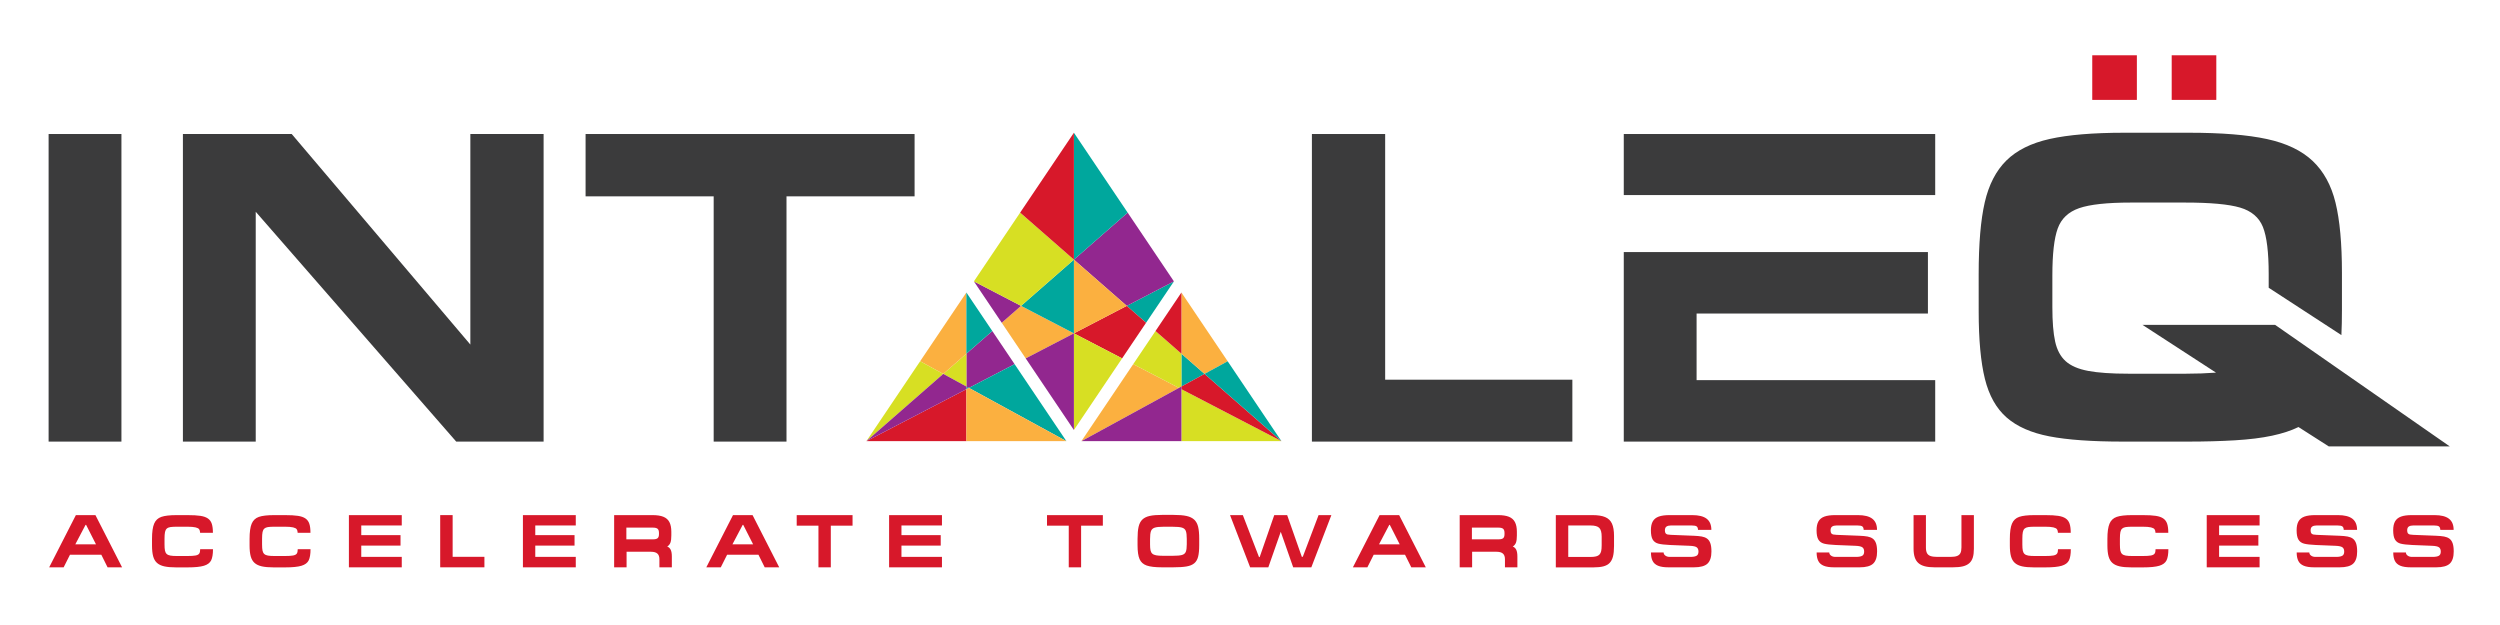 <?xml version="1.0" encoding="UTF-8" standalone="no"?>
<!-- Created with Inkscape (http://www.inkscape.org/) -->

<svg
   xmlns:dc="http://purl.org/dc/elements/1.1/"
   xmlns:cc="http://creativecommons.org/ns#"
   xmlns:rdf="http://www.w3.org/1999/02/22-rdf-syntax-ns#"
   xmlns:svg="http://www.w3.org/2000/svg"
   xmlns="http://www.w3.org/2000/svg"
   xmlns:sodipodi="http://sodipodi.sourceforge.net/DTD/sodipodi-0.dtd"
   xmlns:inkscape="http://www.inkscape.org/namespaces/inkscape"
   width="260"
   height="65"
   viewBox="0 0 68.792 17.198"
   version="1.1"
   id="svg854"
   inkscape:version="0.92.1 r15371"
   sodipodi:docname="Intaleq.svg">
  <defs
     id="defs848">
    <clipPath
       id="clipPath878"
       clipPathUnits="userSpaceOnUse">
      <path
         inkscape:connector-curvature="0"
         id="path876"
         d="M 0,1000 H 1000 V 0 H 0 Z" />
    </clipPath>
  </defs>
  <sodipodi:namedview
     id="base"
     pagecolor="#ffffff"
     bordercolor="#666666"
     borderopacity="1.0"
     inkscape:pageopacity="0.0"
     inkscape:pageshadow="2"
     inkscape:zoom="3.959798"
     inkscape:cx="111.63302"
     inkscape:cy="3.2689919"
     inkscape:document-units="px"
     inkscape:current-layer="layer1"
     showgrid="false"
     units="px"
     inkscape:window-width="1600"
     inkscape:window-height="837"
     inkscape:window-x="-8"
     inkscape:window-y="-8"
     inkscape:window-maximized="1" />
  <g
     inkscape:label="Layer 1"
     inkscape:groupmode="layer"
     id="layer1"
     transform="translate(0,-279.802)">
    <g
       transform="matrix(0.122,0,0,-0.122,-26.572,349.369)"
       inkscape:label="Logo"
       id="Intaleq">
      <g
         transform="translate(237.228,451.834)"
         id="g868">
        <path
           inkscape:connector-curvature="0"
           id="path870"
           style="fill:#d7182a;fill-opacity:1;fill-rule:nonzero;stroke:none"
           d="M 0,0 H -0.131 L -2.436,-4.379 H 2.222 Z M -2.312,2.205 H 2.1 L 8.11,-9.57 H 4.838 l -1.41,2.838 H -3.641 L -5.067,-9.57 h -3.264 z" />
      </g>
      <g
         id="g872">
        <g
           clip-path="url(#clipPath878)"
           id="g874">
          <g
             transform="translate(257.534,442.248)"
             id="g880">
            <path
               inkscape:connector-curvature="0"
               id="path882"
               style="fill:#d7182a;fill-opacity:1;fill-rule:nonzero;stroke:none"
               d="m 0,0 c -1.094,0 -1.986,0.078 -2.677,0.233 -0.692,0.156 -1.24,0.415 -1.644,0.78 -0.405,0.363 -0.694,0.86 -0.866,1.492 -0.172,0.631 -0.258,1.441 -0.258,2.432 v 1.492 c 0,1.542 0.16,2.688 0.48,3.439 0.319,0.752 0.861,1.261 1.623,1.526 0.763,0.265 1.909,0.397 3.441,0.397 h 2.484 c 1.203,0 2.162,-0.054 2.878,-0.163 C 6.177,11.519 6.743,11.321 7.159,11.034 7.574,10.748 7.867,10.349 8.036,9.836 8.206,9.323 8.29,8.644 8.29,7.798 H 5.404 C 5.393,8.143 5.323,8.408 5.195,8.594 5.066,8.779 4.794,8.923 4.379,9.024 3.963,9.125 3.321,9.176 2.452,9.176 H 0.303 C -0.418,9.176 -0.953,9.148 -1.3,9.094 -1.647,9.039 -1.918,8.925 -2.111,8.753 -2.306,8.58 -2.439,8.32 -2.514,7.973 -2.587,7.625 -2.624,7.123 -2.624,6.466 V 5.177 c 0,-0.602 0.034,-1.067 0.102,-1.396 0.068,-0.328 0.2,-0.581 0.394,-0.759 0.194,-0.178 0.473,-0.298 0.836,-0.362 0.364,-0.062 0.86,-0.094 1.489,-0.094 h 2.287 c 0.859,0 1.489,0.038 1.891,0.116 C 4.776,2.758 5.051,2.898 5.199,3.104 5.346,3.309 5.42,3.641 5.42,4.1 H 8.307 C 8.307,2.99 8.168,2.152 7.893,1.586 7.617,1.021 7.074,0.615 6.265,0.369 5.456,0.123 4.217,0 2.55,0 Z" />
          </g>
          <g
             transform="translate(279.537,442.248)"
             id="g884">
            <path
               inkscape:connector-curvature="0"
               id="path886"
               style="fill:#d7182a;fill-opacity:1;fill-rule:nonzero;stroke:none"
               d="m 0,0 c -1.094,0 -1.986,0.078 -2.677,0.233 -0.692,0.156 -1.24,0.415 -1.644,0.78 -0.405,0.363 -0.694,0.86 -0.866,1.492 -0.172,0.631 -0.258,1.441 -0.258,2.432 v 1.492 c 0,1.542 0.16,2.688 0.48,3.439 0.319,0.752 0.861,1.261 1.623,1.526 0.763,0.265 1.909,0.397 3.44,0.397 h 2.485 c 1.203,0 2.162,-0.054 2.878,-0.163 C 6.177,11.519 6.743,11.321 7.159,11.034 7.574,10.748 7.867,10.349 8.036,9.836 8.206,9.323 8.29,8.644 8.29,7.798 H 5.404 C 5.393,8.143 5.323,8.408 5.195,8.594 5.066,8.779 4.794,8.923 4.379,9.024 3.963,9.125 3.321,9.176 2.452,9.176 H 0.303 C -0.418,9.176 -0.953,9.148 -1.3,9.094 -1.647,9.039 -1.918,8.925 -2.112,8.753 -2.306,8.58 -2.439,8.32 -2.514,7.973 -2.587,7.625 -2.624,7.123 -2.624,6.466 V 5.177 c 0,-0.602 0.034,-1.067 0.102,-1.396 0.068,-0.328 0.2,-0.581 0.394,-0.759 0.194,-0.178 0.473,-0.298 0.836,-0.362 0.364,-0.062 0.86,-0.094 1.489,-0.094 h 2.287 c 0.858,0 1.489,0.038 1.891,0.116 C 4.776,2.758 5.051,2.898 5.199,3.104 5.346,3.309 5.42,3.641 5.42,4.1 H 8.307 C 8.307,2.99 8.168,2.152 7.893,1.586 7.617,1.021 7.074,0.615 6.265,0.369 5.456,0.123 4.217,0 2.55,0 Z" />
          </g>
          <g
             transform="translate(296.497,454.039)"
             id="g888">
            <path
               inkscape:connector-curvature="0"
               id="path890"
               style="fill:#d7182a;fill-opacity:1;fill-rule:nonzero;stroke:none"
               d="M 0,0 H 11.923 V -2.336 H 2.788 v -2.182 h 8.856 V -6.871 H 2.788 v -2.551 h 9.135 v -2.353 H 0 Z" />
          </g>
          <g
             transform="translate(317.089,454.039)"
             id="g892">
            <path
               inkscape:connector-curvature="0"
               id="path894"
               style="fill:#d7182a;fill-opacity:1;fill-rule:nonzero;stroke:none"
               d="m 0,0 h 2.805 v -9.405 h 7.167 v -2.37 H 0 Z" />
          </g>
          <g
             transform="translate(335.746,454.039)"
             id="g896">
            <path
               inkscape:connector-curvature="0"
               id="path898"
               style="fill:#d7182a;fill-opacity:1;fill-rule:nonzero;stroke:none"
               d="M 0,0 H 11.923 V -2.336 H 2.788 v -2.182 h 8.856 V -6.871 H 2.788 v -2.551 h 9.135 v -2.353 H 0 Z" />
          </g>
          <g
             transform="translate(366.433,449.751)"
             id="g900">
            <path
               inkscape:connector-curvature="0"
               id="path902"
               style="fill:#d7182a;fill-opacity:1;fill-rule:nonzero;stroke:none"
               d="m 0,0 v 0.254 c 0,0.454 -0.103,0.769 -0.307,0.947 -0.205,0.178 -0.568,0.267 -1.087,0.267 h -5.961 v -2.641 h 6.027 c 0.492,0 0.836,0.088 1.033,0.263 C -0.098,-0.735 0,-0.432 0,0 M 2.903,-5.052 V -7.487 H 0.099 v 1.829 c 0,0.579 -0.155,1.004 -0.464,1.275 -0.309,0.271 -0.785,0.405 -1.43,0.405 h -5.511 v -3.509 h -2.805 V 4.288 h 8.652 c 1.011,0 1.827,-0.124 2.447,-0.372 C 1.608,3.667 2.064,3.265 2.354,2.71 2.644,2.155 2.788,1.427 2.788,0.524 V -0.295 C 2.788,-0.99 2.723,-1.524 2.591,-1.898 2.46,-2.272 2.217,-2.575 1.862,-2.805 2.201,-2.925 2.459,-3.16 2.636,-3.51 2.814,-3.859 2.903,-4.373 2.903,-5.052" />
          </g>
          <g
             transform="translate(385.442,451.834)"
             id="g904">
            <path
               inkscape:connector-curvature="0"
               id="path906"
               style="fill:#d7182a;fill-opacity:1;fill-rule:nonzero;stroke:none"
               d="M 0,0 H -0.131 L -2.436,-4.379 H 2.222 Z M -2.312,2.205 H 2.1 L 8.11,-9.57 H 4.838 l -1.41,2.838 H -3.641 L -5.067,-9.57 h -3.264 z" />
          </g>
          <g
             transform="translate(410.094,454.039)"
             id="g908">
            <path
               inkscape:connector-curvature="0"
               id="path910"
               style="fill:#d7182a;fill-opacity:1;fill-rule:nonzero;stroke:none"
               d="m 0,0 v -2.386 h -4.904 v -9.389 h -2.788 v 9.389 h -4.904 V 0 Z" />
          </g>
          <g
             transform="translate(418.337,454.039)"
             id="g912">
            <path
               inkscape:connector-curvature="0"
               id="path914"
               style="fill:#d7182a;fill-opacity:1;fill-rule:nonzero;stroke:none"
               d="M 0,0 H 11.923 V -2.336 H 2.788 v -2.182 h 8.856 V -6.871 H 2.788 v -2.551 h 9.135 v -2.353 H 0 Z" />
          </g>
          <g
             transform="translate(466.549,454.039)"
             id="g916">
            <path
               inkscape:connector-curvature="0"
               id="path918"
               style="fill:#d7182a;fill-opacity:1;fill-rule:nonzero;stroke:none"
               d="m 0,0 v -2.386 h -4.904 v -9.389 h -2.788 v 9.389 h -4.904 V 0 Z" />
          </g>
          <g
             transform="translate(482.271,451.416)"
             id="g920">
            <path
               inkscape:connector-curvature="0"
               id="path922"
               style="fill:#d7182a;fill-opacity:1;fill-rule:nonzero;stroke:none"
               d="M 0,0 H -2.066 C -2.974,0 -3.634,-0.071 -4.047,-0.214 -4.46,-0.355 -4.735,-0.615 -4.871,-0.993 -5.008,-1.37 -5.076,-1.969 -5.076,-2.788 v -1.223 c 0,-0.551 0.035,-0.989 0.106,-1.311 0.072,-0.323 0.205,-0.573 0.402,-0.75 0.197,-0.178 0.485,-0.303 0.865,-0.373 0.38,-0.072 0.89,-0.108 1.53,-0.108 h 2.222 c 0.946,0 1.635,0.061 2.067,0.181 0.431,0.12 0.721,0.358 0.869,0.714 0.147,0.354 0.221,0.921 0.221,1.697 v 1.222 c 0,0.836 -0.074,1.437 -0.221,1.803 C 2.837,-0.569 2.546,-0.321 2.111,-0.193 1.677,-0.064 0.973,0 0,0 M 0.099,-9.152 H -2.37 c -1.542,0 -2.696,0.135 -3.464,0.406 -0.769,0.27 -1.304,0.753 -1.608,1.447 -0.304,0.695 -0.455,1.738 -0.455,3.133 v 1.427 c 0,1.136 0.079,2.05 0.238,2.739 0.159,0.688 0.44,1.229 0.845,1.619 0.404,0.391 0.959,0.664 1.664,0.82 0.705,0.156 1.649,0.234 2.829,0.234 h 2.468 c 1.252,0 2.25,-0.081 2.994,-0.242 C 3.884,2.27 4.466,1.991 4.887,1.595 5.308,1.198 5.601,0.665 5.765,-0.005 5.929,-0.674 6.011,-1.569 6.011,-2.69 V -4.117 C 6.011,-5.248 5.927,-6.135 5.76,-6.773 5.594,-7.413 5.301,-7.905 4.883,-8.25 4.465,-8.595 3.885,-8.831 3.145,-8.959 2.404,-9.088 1.388,-9.152 0.099,-9.152" />
          </g>
          <g
             transform="translate(503.871,442.264)"
             id="g924">
            <path
               inkscape:connector-curvature="0"
               id="path926"
               style="fill:#d7182a;fill-opacity:1;fill-rule:nonzero;stroke:none"
               d="m 0,0 h -4.1 l -4.535,11.775 h 2.887 L -2.1,2.305 h 0.148 l 3.289,9.47 H 4.248 L 7.553,2.37 h 0.22 l 3.56,9.405 H 14.22 L 9.701,0 H 5.608 L 2.805,8.012 Z" />
          </g>
          <g
             transform="translate(531.277,451.834)"
             id="g928">
            <path
               inkscape:connector-curvature="0"
               id="path930"
               style="fill:#d7182a;fill-opacity:1;fill-rule:nonzero;stroke:none"
               d="M 0,0 H -0.131 L -2.435,-4.379 H 2.223 Z M -2.312,2.205 H 2.1 L 8.11,-9.57 H 4.839 L 3.428,-6.732 H -3.641 L -5.067,-9.57 h -3.264 z" />
          </g>
          <g
             transform="translate(557.143,449.751)"
             id="g932">
            <path
               inkscape:connector-curvature="0"
               id="path934"
               style="fill:#d7182a;fill-opacity:1;fill-rule:nonzero;stroke:none"
               d="m 0,0 v 0.254 c 0,0.454 -0.103,0.769 -0.307,0.947 -0.205,0.178 -0.567,0.267 -1.087,0.267 h -5.961 v -2.641 h 6.027 c 0.492,0 0.837,0.088 1.033,0.263 C -0.098,-0.735 0,-0.432 0,0 M 2.903,-5.052 V -7.487 H 0.099 v 1.829 c 0,0.579 -0.155,1.004 -0.463,1.275 -0.31,0.271 -0.786,0.405 -1.431,0.405 H -7.306 V -7.487 H -10.11 V 4.288 h 8.651 c 1.012,0 1.827,-0.124 2.447,-0.372 C 1.608,3.667 2.064,3.265 2.354,2.71 2.644,2.155 2.788,1.427 2.788,0.524 V -0.295 C 2.788,-0.99 2.723,-1.524 2.592,-1.898 2.461,-2.272 2.217,-2.575 1.862,-2.805 2.201,-2.925 2.459,-3.16 2.637,-3.51 2.814,-3.859 2.903,-4.373 2.903,-5.052" />
          </g>
          <g
             transform="translate(576.521,444.602)"
             id="g936">
            <path
               inkscape:connector-curvature="0"
               id="path938"
               style="fill:#d7182a;fill-opacity:1;fill-rule:nonzero;stroke:none"
               d="m 0,0 c 0.52,0 0.944,0.042 1.275,0.127 0.331,0.084 0.586,0.224 0.767,0.418 0.181,0.194 0.308,0.452 0.382,0.775 0.073,0.323 0.11,0.754 0.11,1.295 v 1.968 c 0,0.936 -0.176,1.589 -0.529,1.96 C 1.652,6.915 0.984,7.102 0,7.102 H -5.002 V 0 Z m 0.435,9.438 c 1.219,0 2.182,-0.149 2.89,-0.447 C 4.033,8.693 4.543,8.205 4.854,7.527 5.166,6.85 5.322,5.923 5.322,4.748 V 2.484 C 5.322,1.511 5.244,0.72 5.089,0.11 4.933,-0.499 4.682,-0.984 4.334,-1.346 3.987,-1.706 3.52,-1.965 2.932,-2.12 2.344,-2.275 1.591,-2.354 0.673,-2.354 h -8.48 V 9.438 Z" />
          </g>
          <g
             transform="translate(594.358,454.039)"
             id="g940">
            <path
               inkscape:connector-curvature="0"
               id="path942"
               style="fill:#d7182a;fill-opacity:1;fill-rule:nonzero;stroke:none"
               d="m 0,0 h 5.125 c 1.46,0 2.544,-0.271 3.252,-0.815 0.708,-0.544 1.061,-1.382 1.061,-2.514 H 6.429 C 6.418,-2.957 6.318,-2.698 6.13,-2.554 5.941,-2.409 5.565,-2.336 5.002,-2.336 H 0.32 c -0.426,0 -0.759,-0.081 -1.001,-0.242 -0.24,-0.162 -0.36,-0.45 -0.36,-0.865 0,-0.301 0.053,-0.521 0.16,-0.661 0.107,-0.139 0.257,-0.229 0.45,-0.27 0.195,-0.041 0.445,-0.067 0.751,-0.078 l 5.158,-0.205 c 0.732,-0.028 1.336,-0.085 1.812,-0.172 0.476,-0.088 0.873,-0.248 1.193,-0.48 0.32,-0.233 0.562,-0.578 0.726,-1.038 0.164,-0.459 0.246,-1.077 0.246,-1.852 0,-1.269 -0.295,-2.182 -0.886,-2.739 -0.59,-0.558 -1.604,-0.837 -3.042,-0.837 h -5.781 c -0.984,0 -1.762,0.119 -2.333,0.357 -0.571,0.237 -0.98,0.601 -1.226,1.091 -0.246,0.488 -0.369,1.122 -0.369,1.897 h 2.854 c 0,-0.278 0.131,-0.513 0.393,-0.705 0.262,-0.191 0.585,-0.287 0.968,-0.287 h 4.666 c 0.639,0 1.106,0.084 1.398,0.251 0.293,0.166 0.438,0.48 0.438,0.939 0,0.453 -0.134,0.777 -0.401,0.971 -0.268,0.195 -0.784,0.308 -1.55,0.34 L 0.115,-6.74 c -1.192,0.054 -2.072,0.157 -2.64,0.307 -0.57,0.151 -0.99,0.454 -1.263,0.911 -0.274,0.456 -0.41,1.161 -0.41,2.111 0,0.837 0.141,1.504 0.427,2.001 0.284,0.498 0.73,0.857 1.34,1.079 C -1.821,-0.11 -1.011,0 0,0" />
          </g>
          <g
             transform="translate(631.723,454.039)"
             id="g944">
            <path
               inkscape:connector-curvature="0"
               id="path946"
               style="fill:#d7182a;fill-opacity:1;fill-rule:nonzero;stroke:none"
               d="M 0,0 H 5.125 C 6.584,0 7.668,-0.271 8.376,-0.815 9.084,-1.359 9.438,-2.197 9.438,-3.329 H 6.429 c -0.011,0.372 -0.112,0.631 -0.3,0.775 -0.189,0.145 -0.565,0.218 -1.127,0.218 H 0.319 c -0.426,0 -0.759,-0.081 -1,-0.242 -0.241,-0.162 -0.361,-0.45 -0.361,-0.865 0,-0.301 0.053,-0.521 0.16,-0.661 0.107,-0.139 0.257,-0.229 0.451,-0.27 0.194,-0.041 0.445,-0.067 0.75,-0.078 l 5.159,-0.205 c 0.732,-0.028 1.336,-0.085 1.812,-0.172 0.475,-0.088 0.873,-0.248 1.192,-0.48 0.321,-0.233 0.562,-0.578 0.726,-1.038 0.164,-0.459 0.246,-1.077 0.246,-1.852 0,-1.269 -0.295,-2.182 -0.886,-2.739 -0.589,-0.558 -1.604,-0.837 -3.042,-0.837 h -5.781 c -0.984,0 -1.762,0.119 -2.333,0.357 -0.571,0.237 -0.979,0.601 -1.225,1.091 -0.247,0.488 -0.37,1.122 -0.37,1.897 h 2.854 c 0,-0.278 0.132,-0.513 0.393,-0.705 0.263,-0.191 0.585,-0.287 0.968,-0.287 h 4.666 c 0.64,0 1.106,0.084 1.399,0.251 0.292,0.166 0.438,0.48 0.438,0.939 0,0.453 -0.134,0.777 -0.402,0.971 -0.268,0.195 -0.784,0.308 -1.55,0.34 L 0.114,-6.74 c -1.191,0.054 -2.072,0.157 -2.64,0.307 -0.569,0.151 -0.99,0.454 -1.263,0.911 -0.273,0.456 -0.41,1.161 -0.41,2.111 0,0.837 0.142,1.504 0.427,2.001 0.284,0.498 0.73,0.857 1.34,1.079 C -1.822,-0.11 -1.012,0 0,0" />
          </g>
          <g
             transform="translate(652.191,454.039)"
             id="g948">
            <path
               inkscape:connector-curvature="0"
               id="path950"
               style="fill:#d7182a;fill-opacity:1;fill-rule:nonzero;stroke:none"
               d="m 0,0 v -7.306 c 0,-0.547 0.08,-0.971 0.242,-1.275 0.161,-0.303 0.427,-0.52 0.795,-0.648 0.369,-0.128 0.868,-0.193 1.497,-0.193 H 5.56 c 0.607,0 1.089,0.067 1.447,0.197 0.358,0.131 0.615,0.35 0.771,0.657 0.156,0.305 0.234,0.732 0.234,1.279 V 0 h 2.804 v -7.593 c 0,-0.787 -0.081,-1.444 -0.242,-1.972 -0.161,-0.528 -0.425,-0.954 -0.791,-1.279 -0.366,-0.325 -0.845,-0.562 -1.435,-0.71 -0.59,-0.147 -1.351,-0.221 -2.28,-0.221 H 1.936 c -0.865,0 -1.597,0.079 -2.199,0.238 -0.601,0.158 -1.085,0.403 -1.451,0.734 -0.366,0.33 -0.637,0.761 -0.811,1.291 -0.175,0.531 -0.263,1.17 -0.263,1.919 V 0 Z" />
          </g>
          <g
             transform="translate(676.563,442.248)"
             id="g952">
            <path
               inkscape:connector-curvature="0"
               id="path954"
               style="fill:#d7182a;fill-opacity:1;fill-rule:nonzero;stroke:none"
               d="m 0,0 c -1.093,0 -1.985,0.078 -2.677,0.233 -0.691,0.156 -1.239,0.415 -1.644,0.78 -0.405,0.363 -0.693,0.86 -0.866,1.492 -0.171,0.631 -0.257,1.441 -0.257,2.432 v 1.492 c 0,1.542 0.159,2.688 0.479,3.439 0.32,0.752 0.861,1.261 1.624,1.526 0.763,0.265 1.909,0.397 3.44,0.397 h 2.484 c 1.203,0 2.162,-0.054 2.879,-0.163 C 6.178,11.519 6.743,11.321 7.159,11.034 7.574,10.748 7.867,10.349 8.037,9.836 8.206,9.323 8.291,8.644 8.291,7.798 H 5.404 C 5.394,8.143 5.323,8.408 5.195,8.594 5.066,8.779 4.795,8.923 4.379,9.024 3.964,9.125 3.321,9.176 2.452,9.176 H 0.304 C -0.418,9.176 -0.952,9.148 -1.3,9.094 -1.646,9.039 -1.917,8.925 -2.111,8.753 -2.306,8.58 -2.438,8.32 -2.513,7.973 -2.587,7.625 -2.623,7.123 -2.623,6.466 V 5.177 c 0,-0.602 0.033,-1.067 0.102,-1.396 0.068,-0.328 0.2,-0.581 0.393,-0.759 0.194,-0.178 0.473,-0.298 0.837,-0.362 0.363,-0.062 0.859,-0.094 1.488,-0.094 h 2.288 c 0.858,0 1.489,0.038 1.89,0.116 C 4.777,2.758 5.052,2.898 5.199,3.104 5.347,3.309 5.421,3.641 5.421,4.1 H 8.308 C 8.308,2.99 8.169,2.152 7.894,1.586 7.617,1.021 7.074,0.615 6.266,0.369 5.456,0.123 4.218,0 2.551,0 Z" />
          </g>
          <g
             transform="translate(698.566,442.248)"
             id="g956">
            <path
               inkscape:connector-curvature="0"
               id="path958"
               style="fill:#d7182a;fill-opacity:1;fill-rule:nonzero;stroke:none"
               d="m 0,0 c -1.093,0 -1.985,0.078 -2.677,0.233 -0.691,0.156 -1.24,0.415 -1.644,0.78 -0.405,0.363 -0.693,0.86 -0.866,1.492 -0.171,0.631 -0.257,1.441 -0.257,2.432 v 1.492 c 0,1.542 0.159,2.688 0.479,3.439 0.32,0.752 0.861,1.261 1.624,1.526 0.763,0.265 1.909,0.397 3.44,0.397 h 2.484 c 1.203,0 2.162,-0.054 2.879,-0.163 C 6.178,11.519 6.743,11.321 7.159,11.034 7.574,10.748 7.867,10.349 8.036,9.836 8.206,9.323 8.291,8.644 8.291,7.798 H 5.404 C 5.394,8.143 5.323,8.408 5.195,8.594 5.066,8.779 4.795,8.923 4.379,9.024 3.964,9.125 3.321,9.176 2.452,9.176 H 0.304 C -0.418,9.176 -0.952,9.148 -1.3,9.094 -1.646,9.039 -1.917,8.925 -2.111,8.753 -2.306,8.58 -2.439,8.32 -2.513,7.973 -2.587,7.625 -2.623,7.123 -2.623,6.466 V 5.177 c 0,-0.602 0.033,-1.067 0.102,-1.396 0.068,-0.328 0.2,-0.581 0.393,-0.759 0.194,-0.178 0.473,-0.298 0.837,-0.362 0.363,-0.062 0.859,-0.094 1.488,-0.094 h 2.288 c 0.858,0 1.489,0.038 1.89,0.116 C 4.777,2.758 5.052,2.898 5.199,3.104 5.347,3.309 5.421,3.641 5.421,4.1 H 8.308 C 8.308,2.99 8.169,2.152 7.894,1.586 7.617,1.021 7.074,0.615 6.266,0.369 5.456,0.123 4.218,0 2.551,0 Z" />
          </g>
          <g
             transform="translate(715.526,454.039)"
             id="g960">
            <path
               inkscape:connector-curvature="0"
               id="path962"
               style="fill:#d7182a;fill-opacity:1;fill-rule:nonzero;stroke:none"
               d="M 0,0 H 11.923 V -2.336 H 2.788 v -2.182 h 8.857 V -6.871 H 2.788 v -2.551 h 9.135 v -2.353 H 0 Z" />
          </g>
          <g
             transform="translate(739.998,454.039)"
             id="g964">
            <path
               inkscape:connector-curvature="0"
               id="path966"
               style="fill:#d7182a;fill-opacity:1;fill-rule:nonzero;stroke:none"
               d="m 0,0 h 5.124 c 1.46,0 2.544,-0.271 3.252,-0.815 0.708,-0.544 1.062,-1.382 1.062,-2.514 H 6.429 c -0.011,0.372 -0.112,0.631 -0.3,0.775 -0.189,0.145 -0.565,0.218 -1.127,0.218 H 0.319 c -0.426,0 -0.759,-0.081 -1.001,-0.242 -0.24,-0.162 -0.36,-0.45 -0.36,-0.865 0,-0.301 0.053,-0.521 0.16,-0.661 0.107,-0.139 0.257,-0.229 0.451,-0.27 0.194,-0.041 0.444,-0.067 0.75,-0.078 l 5.159,-0.205 c 0.732,-0.028 1.335,-0.085 1.811,-0.172 0.476,-0.088 0.874,-0.248 1.193,-0.48 0.321,-0.233 0.562,-0.578 0.726,-1.038 0.164,-0.459 0.246,-1.077 0.246,-1.852 0,-1.269 -0.295,-2.182 -0.886,-2.739 -0.589,-0.558 -1.604,-0.837 -3.042,-0.837 h -5.781 c -0.984,0 -1.762,0.119 -2.333,0.357 -0.571,0.237 -0.979,0.601 -1.225,1.091 -0.247,0.488 -0.37,1.122 -0.37,1.897 h 2.854 c 0,-0.278 0.132,-0.513 0.393,-0.705 0.263,-0.191 0.585,-0.287 0.968,-0.287 h 4.666 c 0.64,0 1.106,0.084 1.399,0.251 0.292,0.166 0.438,0.48 0.438,0.939 0,0.453 -0.135,0.777 -0.402,0.971 -0.268,0.195 -0.784,0.308 -1.55,0.34 L 0.114,-6.74 c -1.191,0.054 -2.072,0.157 -2.64,0.307 -0.569,0.151 -0.99,0.454 -1.263,0.911 -0.273,0.456 -0.41,1.161 -0.41,2.111 0,0.837 0.142,1.504 0.427,2.001 0.284,0.498 0.73,0.857 1.34,1.079 C -1.822,-0.11 -1.012,0 0,0" />
          </g>
          <g
             transform="translate(761.779,454.039)"
             id="g968">
            <path
               inkscape:connector-curvature="0"
               id="path970"
               style="fill:#d7182a;fill-opacity:1;fill-rule:nonzero;stroke:none"
               d="M 0,0 H 5.125 C 6.584,0 7.668,-0.271 8.376,-0.815 9.084,-1.359 9.438,-2.197 9.438,-3.329 H 6.429 c -0.011,0.372 -0.112,0.631 -0.3,0.775 -0.189,0.145 -0.565,0.218 -1.127,0.218 H 0.319 c -0.426,0 -0.759,-0.081 -1,-0.242 -0.241,-0.162 -0.361,-0.45 -0.361,-0.865 0,-0.301 0.054,-0.521 0.16,-0.661 0.107,-0.139 0.257,-0.229 0.451,-0.27 0.194,-0.041 0.445,-0.067 0.75,-0.078 l 5.159,-0.205 c 0.732,-0.028 1.336,-0.085 1.812,-0.172 0.476,-0.088 0.873,-0.248 1.192,-0.48 0.321,-0.233 0.562,-0.578 0.727,-1.038 0.163,-0.459 0.245,-1.077 0.245,-1.852 0,-1.269 -0.295,-2.182 -0.886,-2.739 -0.589,-0.558 -1.603,-0.837 -3.042,-0.837 h -5.781 c -0.984,0 -1.762,0.119 -2.333,0.357 -0.571,0.237 -0.979,0.601 -1.225,1.091 -0.247,0.488 -0.37,1.122 -0.37,1.897 h 2.854 c 0,-0.278 0.132,-0.513 0.393,-0.705 0.263,-0.191 0.585,-0.287 0.968,-0.287 h 4.666 c 0.64,0 1.106,0.084 1.399,0.251 0.292,0.166 0.438,0.48 0.438,0.939 0,0.453 -0.134,0.777 -0.401,0.971 -0.269,0.195 -0.785,0.308 -1.551,0.34 L 0.114,-6.74 c -1.191,0.054 -2.072,0.157 -2.64,0.307 -0.569,0.151 -0.99,0.454 -1.263,0.911 -0.273,0.456 -0.41,1.161 -0.41,2.111 0,0.837 0.142,1.504 0.427,2.001 0.284,0.498 0.73,0.857 1.34,1.079 C -1.822,-0.11 -1.012,0 0,0" />
          </g>
          <path
             inkscape:connector-curvature="0"
             id="path972"
             style="fill:#d7182a;fill-opacity:1;fill-rule:nonzero;stroke:none"
             d="m 699.769,547.689 h -10.063 v 10.063 h 10.063 z" />
          <path
             inkscape:connector-curvature="0"
             id="path974"
             style="fill:#d7182a;fill-opacity:1;fill-rule:nonzero;stroke:none"
             d="m 717.687,547.689 h -10.063 v 10.063 h 10.063 z" />
          <path
             inkscape:connector-curvature="0"
             id="path976"
             style="fill:#3b3b3c;fill-opacity:1;fill-rule:nonzero;stroke:none"
             d="m 228.767,539.994 h 16.425 V 470.62 h -16.425 z" />
          <g
             transform="translate(259.057,539.994)"
             id="g978">
            <path
               inkscape:connector-curvature="0"
               id="path980"
               style="fill:#3b3b3c;fill-opacity:1;fill-rule:nonzero;stroke:none"
               d="M 0,0 H 24.542 L 64.833,-47.489 V 0 H 81.355 V -69.374 H 61.644 L 16.426,-17.536 V -69.374 H 0 Z" />
          </g>
          <g
             transform="translate(424.085,539.994)"
             id="g982">
            <path
               inkscape:connector-curvature="0"
               id="path984"
               style="fill:#3b3b3c;fill-opacity:1;fill-rule:nonzero;stroke:none"
               d="m 0,0 v -14.058 h -28.889 v -55.316 h -16.425 v 55.316 H -74.205 V 0 Z" />
          </g>
          <g
             transform="translate(513.7,539.994)"
             id="g986">
            <path
               inkscape:connector-curvature="0"
               id="path988"
               style="fill:#3b3b3c;fill-opacity:1;fill-rule:nonzero;stroke:none"
               d="M 0,0 H 16.523 V -55.412 H 58.746 V -69.374 H 0 Z" />
          </g>
          <g
             transform="translate(730.949,496.95)"
             id="g990">
            <path
               inkscape:connector-curvature="0"
               id="path992"
               style="fill:#3b3b3c;fill-opacity:1;fill-rule:nonzero;stroke:none"
               d="m 0,0 h -29.916 l 16.586,-10.774 c -2.191,-0.162 -4.429,-0.242 -6.715,-0.242 h -13.093 c -3.767,0 -6.771,0.209 -9.009,0.628 -2.24,0.418 -3.938,1.152 -5.097,2.199 -1.159,1.045 -1.949,2.519 -2.367,4.419 -0.419,1.901 -0.628,4.477 -0.628,7.73 v 7.199 c 0,4.831 0.402,8.358 1.208,10.58 0.804,2.222 2.423,3.751 4.854,4.589 2.432,0.837 6.321,1.256 11.667,1.256 h 12.175 c 5.732,0 9.879,-0.378 12.439,-1.135 2.561,-0.757 4.276,-2.215 5.146,-4.372 0.869,-2.159 1.304,-5.701 1.304,-10.628 v -3.08 l 16.4,-10.678 c 0.081,1.711 0.122,3.589 0.122,5.642 v 8.405 c 0,6.602 -0.483,11.877 -1.449,15.822 -0.966,3.945 -2.689,7.085 -5.169,9.421 -2.48,2.334 -5.91,3.977 -10.29,4.927 -4.381,0.95 -10.259,1.425 -17.634,1.425 h -14.541 c -7.021,0 -12.626,-0.467 -16.812,-1.4 -4.188,-0.935 -7.449,-2.554 -9.783,-4.855 -2.336,-2.304 -3.961,-5.444 -4.879,-9.421 -0.918,-3.978 -1.377,-9.381 -1.377,-16.208 V 3.042 c 0,-6.376 0.466,-11.449 1.401,-15.217 0.934,-3.768 2.568,-6.676 4.903,-8.721 2.335,-2.044 5.547,-3.461 9.638,-4.25 4.09,-0.79 9.63,-1.184 16.619,-1.184 h 14.541 c 3.897,0 7.464,0.097 10.701,0.29 3.237,0.193 6.022,0.539 8.358,1.038 2.335,0.499 4.324,1.151 5.967,1.957 l 6.836,-4.371 h 27.29 z" />
          </g>
          <g
             transform="translate(600.466,499.51)"
             id="g994">
            <path
               inkscape:connector-curvature="0"
               id="path996"
               style="fill:#3b3b3c;fill-opacity:1;fill-rule:nonzero;stroke:none"
               d="M 0,0 H 52.176 V 13.865 H 0 L -16.425,13.862 V -28.89 h 70.243 v 13.866 H 0 Z" />
          </g>
          <g
             transform="translate(584.041,539.994)"
             id="g998">
            <path
               inkscape:connector-curvature="0"
               id="path1000"
               style="fill:#3b3b3c;fill-opacity:1;fill-rule:nonzero;stroke:none"
               d="M 0,0 V -13.769 H 16.425 70.243 V 0 Z" />
          </g>
          <g
             transform="translate(476.297,497.423)"
             id="g1002">
            <path
               inkscape:connector-curvature="0"
               id="path1004"
               style="fill:#00a79d;fill-opacity:1;fill-rule:nonzero;stroke:none"
               d="M 0,0 6.281,9.335 -4.355,3.809 Z" />
          </g>
          <g
             transform="translate(460.019,511.66)"
             id="g1006">
            <path
               inkscape:connector-curvature="0"
               id="path1008"
               style="fill:#00a79d;fill-opacity:1;fill-rule:nonzero;stroke:none"
               d="M 0,0 Z" />
          </g>
          <g
             transform="translate(448.097,501.232)"
             id="g1010">
            <path
               inkscape:connector-curvature="0"
               id="path1012"
               style="fill:#fbb040;fill-opacity:1;fill-rule:nonzero;stroke:none"
               d="m 0,0 -4.355,-3.809 5.405,-8.033 10.872,5.647 z" />
          </g>
          <g
             transform="translate(471.942,501.232)"
             id="g1014">
            <path
               inkscape:connector-curvature="0"
               id="path1016"
               style="fill:#92278f;fill-opacity:1;fill-rule:nonzero;stroke:none"
               d="M 0,0 10.636,5.526 0.202,21.033 -11.923,10.428 Z" />
          </g>
          <g
             transform="translate(471.942,501.232)"
             id="g1018">
            <path
               inkscape:connector-curvature="0"
               id="path1020"
               style="fill:#d7182a;fill-opacity:1;fill-rule:nonzero;stroke:none"
               d="m 0,0 -11.923,-6.195 10.872,-5.647 5.406,8.033 z" />
          </g>
          <g
             transform="translate(471.942,501.232)"
             id="g1022">
            <path
               inkscape:connector-curvature="0"
               id="path1024"
               style="fill:#fbb040;fill-opacity:1;fill-rule:nonzero;stroke:none"
               d="M 0,0 -11.923,10.428 V -6.195 Z" />
          </g>
          <g
             transform="translate(460.019,473.231)"
             id="g1026">
            <path
               inkscape:connector-curvature="0"
               id="path1028"
               style="fill:#d7df23;fill-opacity:1;fill-rule:nonzero;stroke:none"
               d="M 0,0 10.872,16.158 0,21.806 Z" />
          </g>
          <g
             transform="translate(449.147,489.39)"
             id="g1030">
            <path
               inkscape:connector-curvature="0"
               id="path1032"
               style="fill:#92278f;fill-opacity:1;fill-rule:nonzero;stroke:none"
               d="M 0,0 10.872,-16.158 V 5.647 Z" />
          </g>
          <g
             transform="translate(460.019,511.66)"
             id="g1034">
            <path
               inkscape:connector-curvature="0"
               id="path1036"
               style="fill:#00a79d;fill-opacity:1;fill-rule:nonzero;stroke:none"
               d="M 0,0 -11.922,-10.428 0,-16.623 Z" />
          </g>
          <g
             transform="translate(443.742,497.423)"
             id="g1038">
            <path
               inkscape:connector-curvature="0"
               id="path1040"
               style="fill:#92278f;fill-opacity:1;fill-rule:nonzero;stroke:none"
               d="M 0,0 4.355,3.809 -6.281,9.335 Z" />
          </g>
          <g
             transform="translate(460.019,511.66)"
             id="g1042">
            <path
               inkscape:connector-curvature="0"
               id="path1044"
               style="fill:#00a79d;fill-opacity:1;fill-rule:nonzero;stroke:none"
               d="M 0,0 12.125,10.605 0,28.624 Z" />
          </g>
          <g
             transform="translate(460.019,511.66)"
             id="g1046">
            <path
               inkscape:connector-curvature="0"
               id="path1048"
               style="fill:#d7df23;fill-opacity:1;fill-rule:nonzero;stroke:none"
               d="m 0,0 v 0 l -12.125,10.605 -10.434,-15.507 10.637,-5.526 z" />
          </g>
          <g
             transform="translate(460.019,540.284)"
             id="g1050">
            <path
               inkscape:connector-curvature="0"
               id="path1052"
               style="fill:#d7182a;fill-opacity:1;fill-rule:nonzero;stroke:none"
               d="M 0,0 -12.125,-18.019 0,-28.624 Z" />
          </g>
          <g
             transform="translate(489.484,485.889)"
             id="g1054">
            <path
               inkscape:connector-curvature="0"
               id="path1056"
               style="fill:#00a79d;fill-opacity:1;fill-rule:nonzero;stroke:none"
               d="M 0,0 -5.216,4.562 V -2.849 Z" />
          </g>
          <g
             transform="translate(484.269,482.44)"
             id="g1058">
            <path
               inkscape:connector-curvature="0"
               id="path1060"
               style="fill:#d7df23;fill-opacity:1;fill-rule:nonzero;stroke:none"
               d="M 0,0 V -11.721 H 22.559 Z" />
          </g>
          <g
             transform="translate(473.397,488.088)"
             id="g1062">
            <path
               inkscape:connector-curvature="0"
               id="path1064"
               style="fill:#fbb040;fill-opacity:1;fill-rule:nonzero;stroke:none"
               d="M 0,0 -11.687,-17.369 10.309,-5.355 Z" />
          </g>
          <g
             transform="translate(484.269,490.45)"
             id="g1066">
            <path
               inkscape:connector-curvature="0"
               id="path1068"
               style="fill:#d7df23;fill-opacity:1;fill-rule:nonzero;stroke:none"
               d="M 0,0 -5.843,5.11 -10.872,-2.362 -0.563,-7.718 0,-7.41 Z" />
          </g>
          <g
             transform="translate(484.269,483.04)"
             id="g1070">
            <path
               inkscape:connector-curvature="0"
               id="path1072"
               style="fill:#d7182a;fill-opacity:1;fill-rule:nonzero;stroke:none"
               d="M 0,0 V -0.601 L 22.559,-12.321 5.216,2.849 Z" />
          </g>
          <g
             transform="translate(489.484,485.889)"
             id="g1074">
            <path
               inkscape:connector-curvature="0"
               id="path1076"
               style="fill:#fbb040;fill-opacity:1;fill-rule:nonzero;stroke:none"
               d="M 0,0 5.218,2.85 -5.216,18.356 V 4.562 Z" />
          </g>
          <g
             transform="translate(478.425,495.56)"
             id="g1078">
            <path
               inkscape:connector-curvature="0"
               id="path1080"
               style="fill:#d7182a;fill-opacity:1;fill-rule:nonzero;stroke:none"
               d="M 0,0 5.843,-5.11 V 8.685 Z" />
          </g>
          <g
             transform="translate(506.827,470.719)"
             id="g1082">
            <path
               inkscape:connector-curvature="0"
               id="path1084"
               style="fill:#00a79d;fill-opacity:1;fill-rule:nonzero;stroke:none"
               d="m 0,0 -12.125,18.02 -5.218,-2.85 z" />
          </g>
          <g
             transform="translate(483.705,482.732)"
             id="g1086">
            <path
               inkscape:connector-curvature="0"
               id="path1088"
               style="fill:#92278f;fill-opacity:1;fill-rule:nonzero;stroke:none"
               d="M 0,0 -21.995,-12.014 H 0.563 v 11.721 0.601 z" />
          </g>
          <g
             transform="translate(435.769,482.44)"
             id="g1090">
            <path
               inkscape:connector-curvature="0"
               id="path1092"
               style="fill:#00a79d;fill-opacity:1;fill-rule:nonzero;stroke:none"
               d="M 0,0 0.564,0.293 0,0.601 Z" />
          </g>
          <g
             transform="translate(435.769,490.45)"
             id="g1094">
            <path
               inkscape:connector-curvature="0"
               id="path1096"
               style="fill:#92278f;fill-opacity:1;fill-rule:nonzero;stroke:none"
               d="M 0,0 V -7.41 L 0.564,-7.718 10.872,-2.362 5.844,5.11 Z" />
          </g>
          <g
             transform="translate(430.554,485.889)"
             id="g1098">
            <path
               inkscape:connector-curvature="0"
               id="path1100"
               style="fill:#d7df23;fill-opacity:1;fill-rule:nonzero;stroke:none"
               d="M 0,0 5.215,-2.849 V 4.562 Z" />
          </g>
          <g
             transform="translate(446.642,488.088)"
             id="g1102">
            <path
               inkscape:connector-curvature="0"
               id="path1104"
               style="fill:#00a79d;fill-opacity:1;fill-rule:nonzero;stroke:none"
               d="M 0,0 -10.308,-5.355 11.687,-17.369 Z" />
          </g>
          <g
             transform="translate(435.769,490.45)"
             id="g1106">
            <path
               inkscape:connector-curvature="0"
               id="path1108"
               style="fill:#fbb040;fill-opacity:1;fill-rule:nonzero;stroke:none"
               d="m 0,0 v 13.795 l -10.434,-15.507 5.219,-2.85 z" />
          </g>
          <g
             transform="translate(441.613,495.56)"
             id="g1110">
            <path
               inkscape:connector-curvature="0"
               id="path1112"
               style="fill:#00a79d;fill-opacity:1;fill-rule:nonzero;stroke:none"
               d="M 0,0 -5.844,8.685 V -5.11 Z" />
          </g>
          <g
             transform="translate(425.335,488.738)"
             id="g1114">
            <path
               inkscape:connector-curvature="0"
               id="path1116"
               style="fill:#d7df23;fill-opacity:1;fill-rule:nonzero;stroke:none"
               d="M 0,0 -12.125,-18.02 5.219,-2.85 Z" />
          </g>
          <g
             transform="translate(413.211,470.719)"
             id="g1118">
            <path
               inkscape:connector-curvature="0"
               id="path1120"
               style="fill:#d7182a;fill-opacity:1;fill-rule:nonzero;stroke:none"
               d="M 0,0 H 22.559 V 11.721 Z" />
          </g>
          <g
             transform="translate(435.769,483.04)"
             id="g1122">
            <path
               inkscape:connector-curvature="0"
               id="path1124"
               style="fill:#92278f;fill-opacity:1;fill-rule:nonzero;stroke:none"
               d="M 0,0 -5.215,2.849 -22.559,-12.321 0,-0.601 Z" />
          </g>
          <g
             transform="translate(435.769,482.44)"
             id="g1126">
            <path
               inkscape:connector-curvature="0"
               id="path1128"
               style="fill:#fbb040;fill-opacity:1;fill-rule:nonzero;stroke:none"
               d="M 0,0 V -11.721 H 22.559 L 0.564,0.293 Z" />
          </g>
        </g>
      </g>
    </g>
  </g>
</svg>
